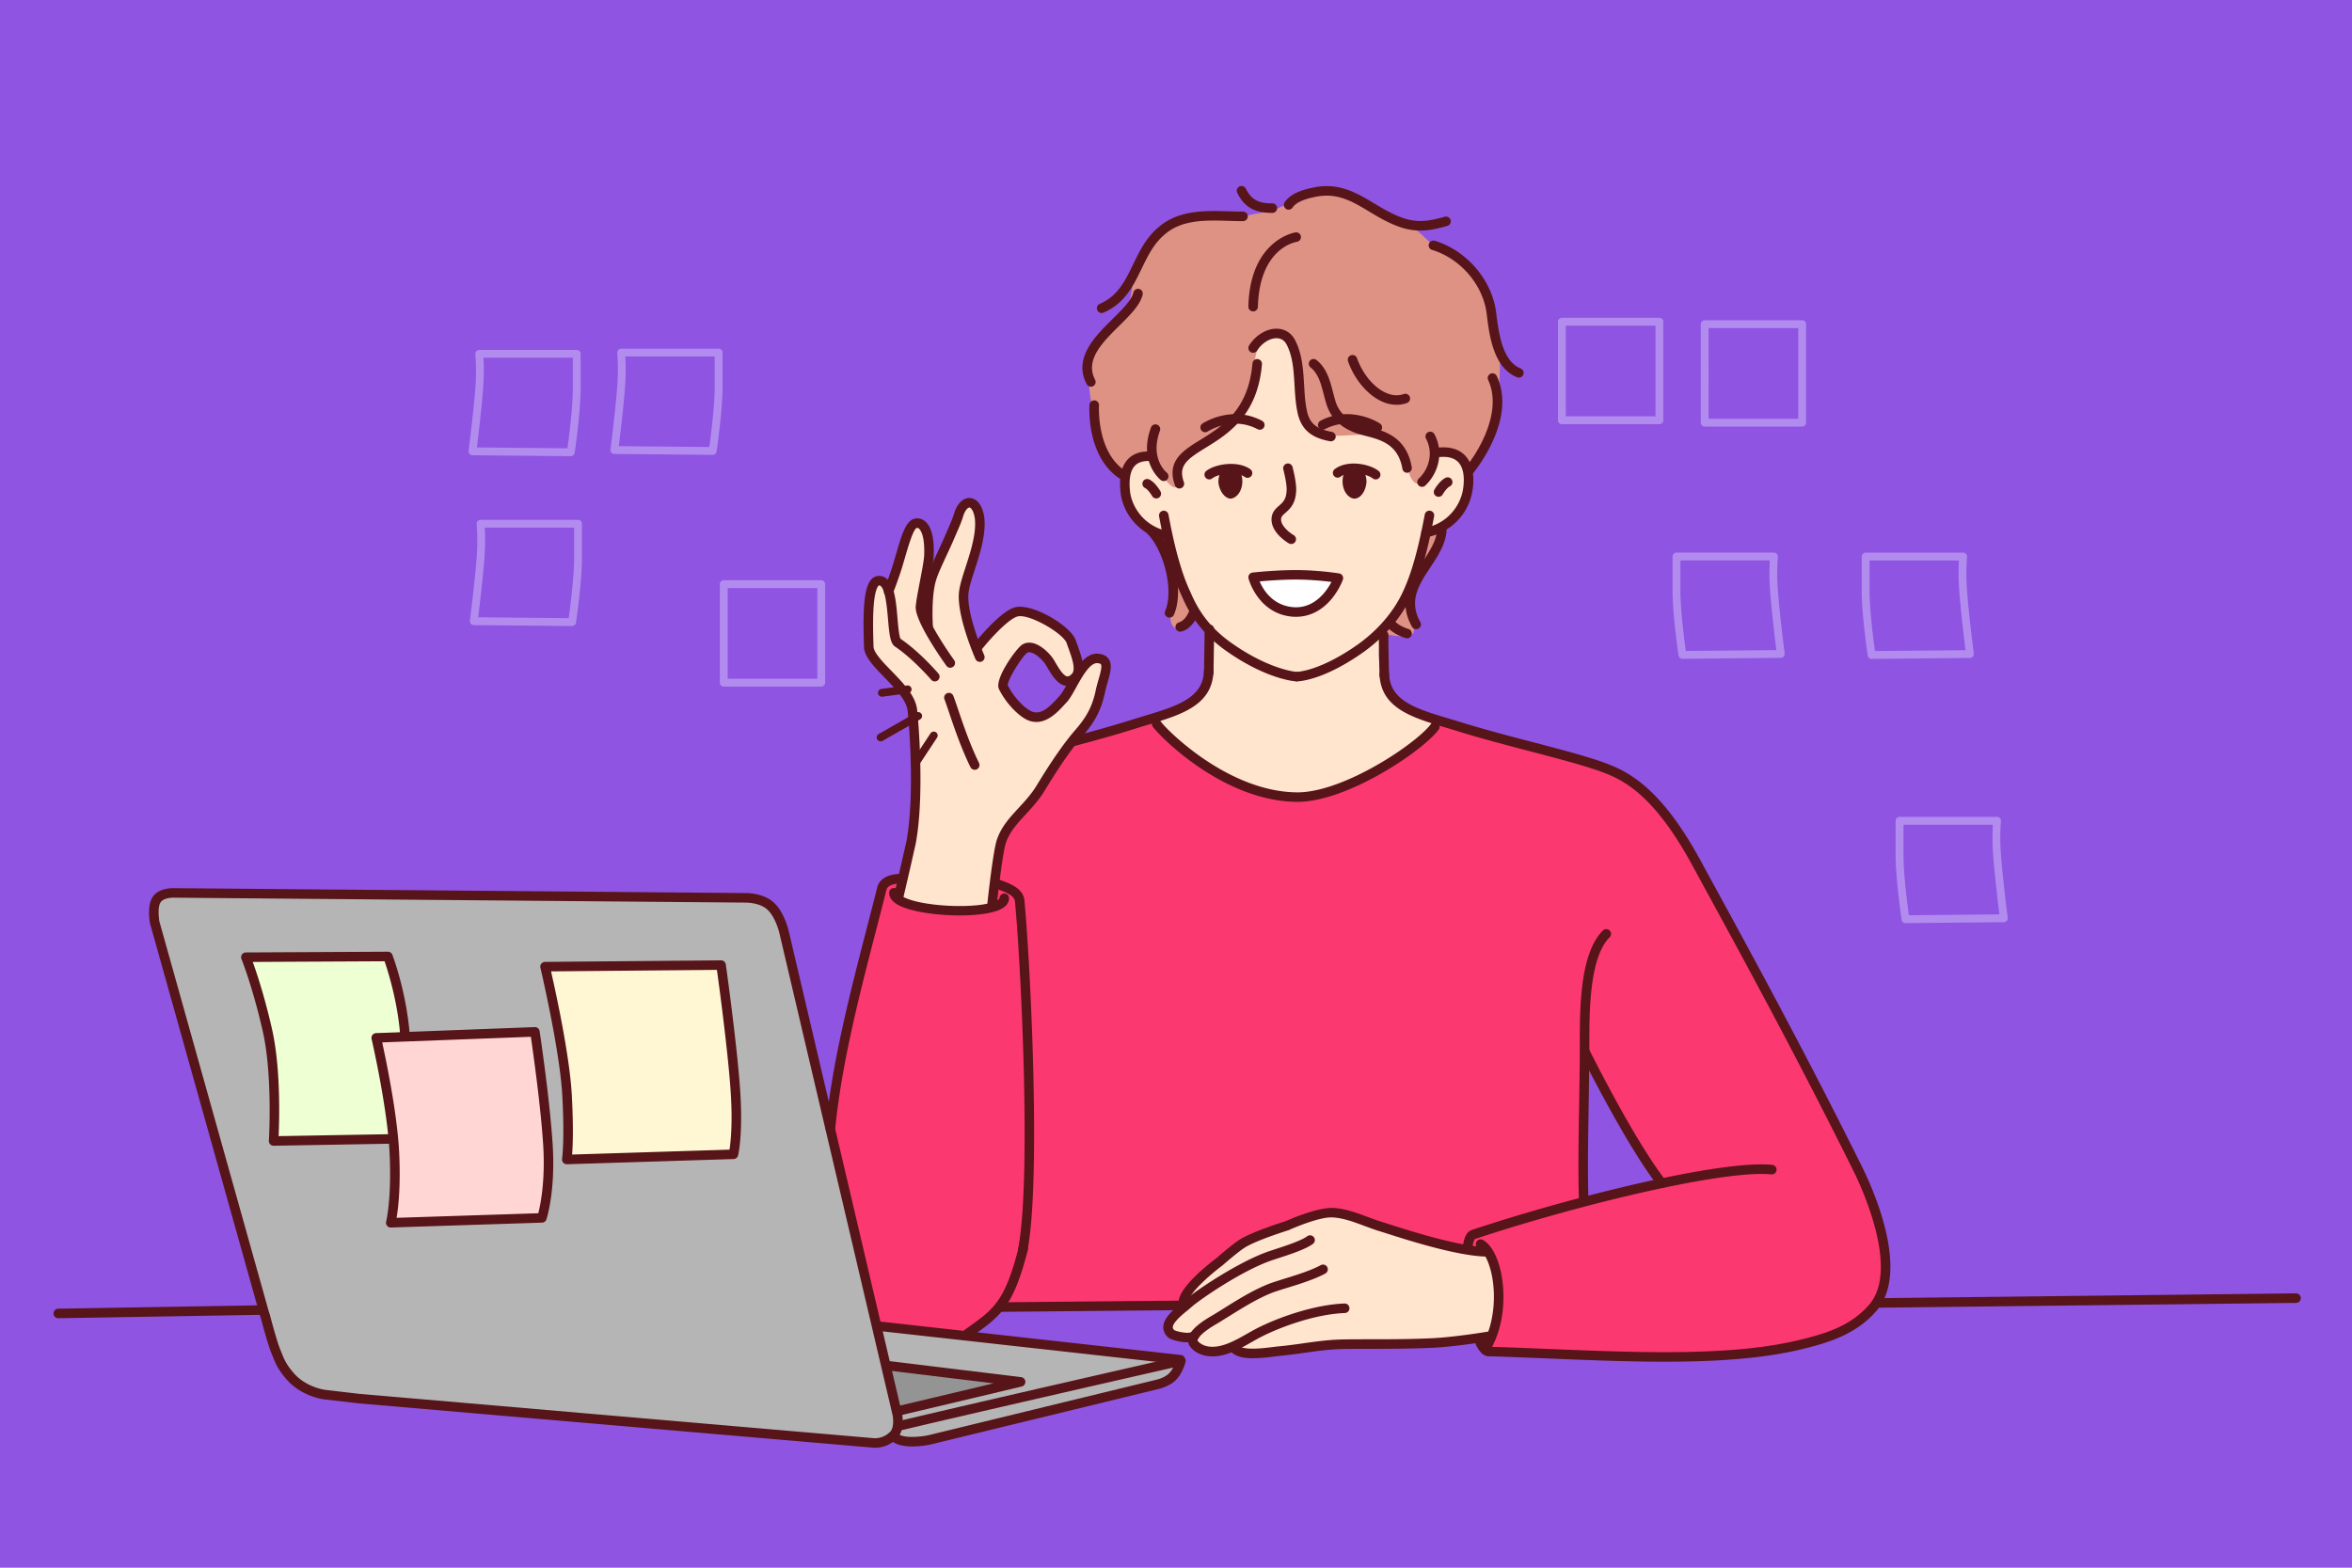 <svg viewBox="0 0 2742 1828" xmlns="http://www.w3.org/2000/svg"><path fill="#8f54e2" d="M0 1830h2745V0H0Z"/><path fill="#de9284" d="M1309.52 553.05c-13 0-20.45-25.83-23.88-35.13-10.06-27.29-24.24-80.3-11.24-108.17 3.37-7.21 10.43-11.86 15.46-17.8 8.89-10.51 17.32-23.88 24.35-35.59 5.85-9.76 4.71-21.72 7.49-32.31 5.36-20.36 27.26-49.12 45.89-59.47 10.63-5.91 19.56-9.74 31-11.07 11.92-1.37 26-.68 38.27-.17 11.06.46 22.27-3.66 33.52-5.16 29.11-3.88 48.43-26.44 82.62-24.81 6.21.3 13.11 4.1 19.19 5.62 25.45 6.36 56.94 26.14 75.62 37.15 11.23 6.62 17.41 17.22 29.1 23.8 15.63 8.79 22.23 5.21 33.9 20.06 31.54 40.14 40.8 87.77 37 137.21-1.16 15.17.63 31.54-3.27 46.36-6.25 23.73-21.5 39.56-30.45 60.41-5.09 11.89-5.16 23.95-11.7 35.59-5.71 10.16-11.61 21-17.8 30.91C1678.11 630.9 1669 638.3 1664 650c-7.86 18.33-19.4 39.77-21.07 59.94-.49 5.83 8.6 25.52 4.21 29-9.73 7.79-32-2-45.89.94-12.69 2.72-24.91 7.45-37.93 8.9-17.87 2-37.79-4.93-55.73-6.09-15.56-1-32.22-.33-47.3-5.15-15.72-5-28.41-15.4-44-20.6-13.62-4.54-38.4 20-46.82 15-12.93-7.75 1.4-54.82 0-70.24-1.53-16.81-14.74-24.68-23-37Z"/><path fill="#fc3871" d="M1055.87 1024.85c-7.6-3.8-25 9-25 9l-32.37 117.54s-30.91 126.18-27.6 179.09c2.69 43 22.92 91 32.42 132.79 4.66 20.49 19.06 81.3 19.06 81.3s96.83 20.41 108.12 8c24.42-26.86 73.35-30.9 73.35-30.9s22 1.38 30.66.8c33.63-2.24 66.42-.5 100.28-1.91 29.8-1.24 56.26 3.77 85.78.82 33.9-3.39 70.44-7.57 104.29-6.55 52.17 1.59 104.5-2.26 156.63 0 36.22 1.58 167.13-40.27 167.13-40.27l-1.9-188s10.71-48.85 11.73-61.17c2.26-27 1.56-32 8.33-58.21 12.51-48.49 20.75-98.65 28.66-148.05 4.27-26.7 24.47-76.29 8.53-101.79-14-22.45-85.27-29.3-109.07-42.91-12.96-7.43-116.9-32.61-116.9-32.61s-34.11 40.23-136.47 83.64c-19.6 8.31-56.12-1.1-56.12-1.1l-96.85-39.62-47.33-46.22s-69.57 18.1-92.64 27.33c-7.62 3-15.64 18.51-23.62 20.51-1.19.3-13.26 3.77-7.64.95Z"/><path fill="#fc3871" d="M1900.18 916c-10.19 0-6.33 19.49-7.64 29.6-4 30.61-7 61.89-9.55 92.65-5 61.48-29.6 83.22-32.29 145-.37 8.54-2.59 40.15.24 48.64 7.74 23.22 40.53 69 51.8 90.61a527.57 527.57 0 0 0 33.07 54.34l-81 21.19c-17.37 4.53-134.72 30.44-139.85 43.26-7.47 18.68-.71 57.28-6.31 76.86-3.73 13.06 20.55 57.32 20.55 57.32s97.4 7.39 133.7 6.32c86.89-2.55 148.42 9.52 232.5-14.5 27.84-8 63.89-11.11 83.66-36.26 38.77-49.34 15.68-93.17 4.59-127.12-14.09-43.15-34.86-79.3-56.71-121.11-23.66-45.33-48.67-95.8-70.19-128.07-15.9-23.84-35.43-70.29-49.73-95.07-25.37-44-49.45-82.74-78.3-126Z"/><path fill="#b5b5b5" d="m177.51 1066.07 11.07-24.76 682.21 4.74s14.88.94 25.68 9.22 17.52 23.9 17.52 23.9l107.12 465.63 294 33.6 60.2 8-8.42 21.91-86.37 24.13-212.64 49.56-27.16-8.21-14.79 10.42-656.07-58.65-19-11.3-24.43-23.44Z"/><path fill="#ffe4ce" d="M1047.81 1045.51c-1.23-6.09 2.89-12.56 4.16-18.42 4.32-20 6.94-39.71 12.06-59.58 7.32-28.44 3.47-57.94 3.09-86.72-.14-10.67 2.72-21.41 1.1-32.06-1.87-12.39-3.11-23.31-10.15-33.69-4.36-6.41-16.31-18.88-21.15-25.08-10-12.77-19.31-20.19-24-36-3.14-10.51-.95-22.94-1.09-33.44-.09-6.8 0-18.52 2-25.41 1.47-5.18-.47-13.06 10.21-18.68s9.8 12.32 12.82 11.95c4.2-.52 3.74-11 5.1-14.26 6-14.47 8.4-54.41 23.54-60.54 15.43-6.25 17.26 9.58 18.69 21.24 2.6 21-2.32 39.67-8.93 59.64-2.78 8.38-2.85 21.47-.21 30.12.15.51 4.08 5.24 4.08 5.24s3.72-35.73 6.79-51.35c3.65-18.61 22.08-45.79 29.53-63 2.64-6.1 3.31-36.68 18-28.3 16.42 9.34 9.1 44.28 4.78 57.34-5.67 17.13-12 27.24-13.93 45.6-1.77 16.75 4 39.17 10.64 55.1 1.84 4.39 4.16 10.49 4.16 10.49s8.89-11.24 10.64-13.68c9.54-13.31 15.67-18.63 30.6-27.21 17.48-10 51.12 10.34 62.82 25.31 3.72 4.77 11 19.42 12.17 25.37 1 4.82 1.94 5 1.36 9.84-4.48 36.42-13.71 19.81-30.28.56-2.51-2.92-8.92-12-12.43-13.95-6.78-3.73-8.15-6.36-15.47-4.06-4.32 1.35-18.25 20.46-21.57 23.34-20.81 18.1.26 32.71 16 46.86 5.2 4.69 5.12 5.79 12.46 7.95 9 2.65 17-4.52 23.24-10.52 7.12-6.85 12.49-8.95 15.87-18.69 3.46-10 2.85-15.32 11.63-23 9-7.92 22.72-27.49 33-11.84 4.34 6.63.06 16.79-1.93 25.66-4.07 18.18-13.06 36.49-20.5 46.65-12.62 17.24-24.51 35.68-38.13 52.12-10.7 12.92-20.87 31.57-31.76 44.55-8.92 10.63-18.94 15.31-25 28-10.06 21.12-6.86 45.32-12.94 67.79-1.54 5.69-1.71 19.82-1.71 19.82s-33.87 3.78-49 1.92c-4-.49-50.91-.48-52.55-5.07Zm685.13 415.02c-4.66-1.39-18.77-4.42-22.37-3.9-14.11 2-35.58-7.07-49.22-10.68-33.42-8.83-54.14-13.19-86-25.26-53.88-20.38-142.83 35.42-178.12 73.13-4.61 4.93-15.51 11.22-17.84 17.65-4.08 11.26 1.67 8.8-9.22 20.44-3.3 3.53-10.67 15.48-7.37 21 5.84 9.75 19.91 1.31 27.92 6.65 3.91 2.6 6.33 14.74 11.22 16.83 11.63 5 24.16-2.29 35.15-4.87 5.23-1.22 3.41 3.9 7.61 5.72 7.43 3.23 16.72 3.55 24.68 3.28 26.51-.87 52.42-10.1 78.8-11.48 32.2-1.67 63.54 3.46 95.5-1.79 26.86-4.41 96-10.23 96-10.23s8.59-32.27 6.69-49.56c-1-9.24-6.93-23.72-5.42-32.85Z"/><path fill="#fff" d="M1466.89 668.65c12.75-2.36 27.61-2.91 40.68-3.28 9.61-.28 19.22 1.13 28.79 1 2.43 0 28.34.23 28.78 1 2.15 3.9-15.62 24-18.8 26.57a60.89 60.89 0 0 1-19.6 11c-14.2 4.78-35.76 3.45-57.71-22.5Z"/><path fill="#eeffd3" d="m288 1116.11 164.14 1a570.31 570.31 0 0 1 20.8 99.5c5.91 53.26 2.84 113.56 2.84 113.56l-156.27 2S326 1281 318.14 1227 288 1116.11 288 1116.11Z"/><path fill="#ffd6d3" d="m437.86 1210.54 186.51-8s14.23 86.89 16 141.57-8.9 77.11-8.9 77.11L455.63 1427s9.09-34.23 4.65-88.35-22.42-128.11-22.42-128.11Z"/><path fill="#fff7d3" d="m635.56 1128.84 205.44-2.47 16.52 146.52-1.74 72.78-195.27 6.46s6.76-30.19.52-86-25.47-137.29-25.47-137.29Z"/><path fill="#fff7d3" fill-opacity="0" d="m384 333.73 137.68.72-.68 70.65-8.65 68.47-140.56-1 12.45-71.31Z"/><path fill="#ffd6d3" fill-opacity="0" d="m586.29 332.06 137.69.71-.69 70.66-8.65 68.46-140.56-1 12.44-71.31Z"/><path fill="#fff7d3" fill-opacity="0" d="m2485.68 621.63-137.68.72.68 70.65 8.65 68.47 140.56-1-12.44-71.31Z"/><path fill="#ffd6d3" fill-opacity="0" d="m2530.8 991.84-137.69.72.7 70.65 8.65 68.47 140.55-1-12.44-71.32Z"/><path fill="#eeffd3" fill-opacity="0" d="m2216.2 621.1-137.69.72.69 70.66 8.65 68.47 140.56-1-12.41-71.28ZM387.26 573.52l137.68.71-.69 70.66-8.65 68.46-140.6-.95 12.44-71.32Z"/><path fill="#fff7d3" fill-opacity="0" d="M2121.32 291.58h134.52v140h-134.52Z"/><path fill="#ffd6d3" fill-opacity="0" d="M1920.08 291.21H2055v135.63h-134.92Z"/><path fill="#fff7d3" fill-opacity="0" d="M731.58 662.74h136.14v136.5H731.58Z"/><path fill="#949494" d="m1033.69 1592.12 152 18.93-66.69 19.86-71 16.09Z"/><path fill="#ffe4ce" d="M1343.94 838s67.39-6.52 70.13-56.25c1.12-20.41.91-40.54-5-52.48-6.61-13.46-18.15-26.22-24.76-39.1-4.76-9.27-5.85-23.3-9-33.23-2.61-8.18-8.69-24.84-11.84-32.58-1.33-3.29-12-4.75-18.52-9.17-8.57-5.77-21.33-17-21.33-17s-17.56-40.79-10.11-56.35c4-8.41 23.36-22.68 30-7.51 9.81 22.38 26.51 40.76 28.78 31.72 6.65-26.58-4.84-10.63 9.93-33.73 6.9-10.77 54.32-37 63.84-45.46 16.35-14.49 12.65-75.63 23.48-86.41 11.44-11.4 12-18.54 29.2-9 17.47 9.64 12.62 49.7 15.36 80.39 1.51 16.87 12.86 25 18.36 32.52 6.07 8.3 57.54.46 67.75 2.71 3.44.76 17.6 3.39 20.18 6 3 3.08 15.3 16 16.55 20.48 5.37 19.25 4.52 14 4.52 14s5.82 26.09 18.55 12.42c6.43-6.91 11.72-22.28 15.24-31.27 2.71-6.9 18 .55 23.42 3.3 24.52 12.52 15 43.87 7.33 60.48-8.33 18-29 16.68-36.7 28.59-8 12.48-6.24 28.56-12.58 42.92-5.5 12.48-11.25 27.07-18.66 38.55-8.19 12.69-23.57 23.53-27.78 38.22-5.17 18-3.23 54.53 9.9 69.93 20.19 23.69 60.47 31.2 60.47 31.2L1591 909.5l-73.74 20.91-72.63-14.86s-83.4-51.12-84.19-60Z"/><path fill="#fff" d="M1463.19 673.82c9.48-4.74 26.08-1.34 36.34-1.34 15 0 30.08-1.65 45.09-2.36 2.45-.12 13.5-1.18 14.47 2.69 2.14 8.59-14.09 18.25-19.18 22.88-16.11 14.64-36.36 22.7-55.86 8.07-4.86-3.64-6.12-9.14-10.09-13.12Z"/><path fill="#571419" d="M2188.75 1524.85a5.56 5.56 0 0 1-.06-11.11l488.2-5.6h.07a5.56 5.56 0 0 1 .07 11.11l-488.21 5.6Zm-1021.35 4.8a5.56 5.56 0 0 1-.05-11.11l213-2a5.56 5.56 0 0 1 .06 11.11l-213 2ZM68 1537.14a5.56 5.56 0 0 1 0-11.14l237.74-4a5.56 5.56 0 1 1 .19 11.11l-237.74 4Zm1869.35-151.85a5.53 5.53 0 0 1-4.41-2.18c-29.31-38.19-65.13-104.79-90-153.93a5.55 5.55 0 1 1 9.9-5c24.68 48.72 60.14 114.67 88.92 152.19a5.55 5.55 0 0 1-4.4 8.94Z"/><path fill="#571419" d="M1711 1459.78a5 5 0 0 1-.67 0 5.54 5.54 0 0 1-4.85-6.18c.93-7.74 3-16.94 10.53-19.46 123.77-41.06 292.81-81.72 350.12-75.84a5.54 5.54 0 0 1 5 6.09 5.6 5.6 0 0 1-6.09 5c-54-5.58-222.3 34.47-345.48 75.34 0 0-1.91 1-3 10.24a5.56 5.56 0 0 1-5.56 4.81Z"/><path fill="#571419" d="M1846.28 1404.35a5.55 5.55 0 0 1-5.55-5.37c-1-31.62-.45-68.65.2-107.84.37-22.46.75-45.67.83-68.84v-6.29c.06-41.55.16-104.33 27.06-131.11a5.56 5.56 0 0 1 7.84 7.88c-23.63 23.52-23.73 86-23.79 123.25v6.3c-.08 23.25-.46 46.5-.83 69-.64 39.06-1.25 76-.21 107.3a5.55 5.55 0 0 1-5.36 5.73Zm-654.01 58.97a6 6 0 0 1-1.1-.11 5.56 5.56 0 0 1-4.35-6.54c15.29-76 4.44-318.68-3.55-405.5-.62-6.76-9.74-10.54-22.55-15.15a5.55 5.55 0 0 1 3.76-10.45c13.38 4.81 28.53 10.26 29.85 24.59 8 87.3 18.89 331.65 3.38 408.7a5.56 5.56 0 0 1-5.44 4.46Z"/><path fill="#571419" d="M1128.1 1560.49a5.56 5.56 0 0 1-3.2-10.1l.44-.31c33.44-23.48 46-32.26 62.06-94.88a5.56 5.56 0 1 1 10.76 2.77c-17.13 66.58-31.56 76.72-66.43 101.2l-.44.31a5.48 5.48 0 0 1-3.19 1.01Zm-159.95-238.82h-.54a5.55 5.55 0 0 1-5-6.06c7.34-76.61 29.24-161.21 48.56-235.85 4.05-15.67 8-30.73 11.5-44.93 3.07-12.26 16.92-16.24 28.84-15.76a5.56 5.56 0 0 1 5.36 5.75 5.45 5.45 0 0 1-5.75 5.35c-5.42-.18-16.11 1.1-17.67 7.35-3.56 14.23-7.46 29.32-11.53 45-19.22 74.24-41 158.38-48.25 234.12a5.56 5.56 0 0 1-5.52 5.03Z"/><path fill="#571419" d="M1118.8 1067.44c-29.08 0-61.27-5-74.3-13.78-7.12-4.82-8.18-10.11-7.8-13.71a5.55 5.55 0 0 1 11 1.15c-.08.76 1.08 2.08 3 3.35 19 12.84 90.83 16.48 111.41 5.64 2.58-1.36 3.17-2.41 3.17-2.67a5.55 5.55 0 0 1 5.55-5.52 5.56 5.56 0 0 1 5.52 5.59c0 3.5-1.62 8.5-9.1 12.43-9.7 5.14-28.33 7.52-48.45 7.52ZM1512.58 935h-.85c-87.5-.89-162.17-79-167.88-87.81a5.55 5.55 0 1 1 9.33-6c5.14 8 77.24 81.9 158.66 82.73h.77c54.11 0 139-57.09 155.62-79.74a5.55 5.55 0 0 1 9 6.57c-18.11 24.59-106.29 84.25-164.65 84.25Zm218.72 644.31a5.56 5.56 0 0 1-4.73-8.47c16.77-27.28 17.82-64.42 11.42-89.13-3.4-13.16-8.85-22.93-14.57-26.15a5.55 5.55 0 1 1 5.45-9.68c8.55 4.81 15.61 16.54 19.88 33 6.48 25 7 65.62-12.72 97.74a5.53 5.53 0 0 1-4.73 2.69Z"/><path fill="#571519" d="M1156.48 1060.86h-.6a5.55 5.55 0 0 1-4.93-6.11c.26-2.43 6.4-59.58 10.9-74.53 4.84-15.5 15-26.54 25.78-38.22 7.23-7.84 14.71-16 20.7-25.73 17.56-29 32.37-50.3 45.28-65.09 11.85-13.86 19.14-25.16 23.56-45 .9-4.63 2.22-9.25 3.5-13.73 2-6.89 4.42-15.48 2.71-17.9-.48-.68-2-1.15-4.12-1.28-8.68-.56-18 16.28-24.8 28.56-4.18 7.49-7.79 14-11.5 17.69l-2 2.13c-8.48 9.3-24.26 26.61-43.54 17.77-9.67-4.59-23.94-18.24-32.63-35.49-6.27-11.39 19.06-46.28 25.89-51.49 10.64-8.12 25.59 1 35.67 13.67a68.45 68.45 0 0 1 4.33 6.83c3.33 5.67 8.89 15.14 13.53 15.77 1.39.2 3-.64 4.92-2.46 5.72-4.93.73-18.74-4.1-32.08l-1.56-4.34c-3.82-11.16-43.7-34.54-57.14-31-10.48 2.73-31.54 25.47-42.36 39.17a5.56 5.56 0 1 1-8.72-6.89c3.1-3.92 30.8-38.47 48.27-43 19.62-5.14 64.79 21.6 70.44 38.12l1.52 4.22c2.55 7 5 13.95 6.4 20.31 5.25-5.42 11.17-9 18-8.52 5.75.36 10 2.37 12.5 6 4.78 6.77 2 16.31-1.11 27.36-1.21 4.25-2.46 8.64-3.3 12.95-4.94 22.14-13.28 35.08-26 50-12.51 14.34-27 35.13-44.19 63.6-6.58 10.73-14.43 19.24-22 27.48-9.9 10.74-19.25 20.88-23.33 33.94-4.18 13.92-10.41 71.87-10.48 72.45a5.54 5.54 0 0 1-5.49 4.84Zm18.4-261.72c7.59 14.84 19.66 26.56 27.29 30.18 10.92 5 20.72-4.33 30.63-15.19l2.16-2.35c2.28-2.29 5-6.88 7.94-12.07h-.14c-10-1.36-16.71-12.8-21.61-21.15-1.33-2.28-2.6-4.43-3.51-5.63-7.11-8.92-16.57-14.42-20.18-11.66-6.52 4.95-22.99 31.53-22.58 37.87Zm-.21-.42.09.17Z"/><path fill="#571519" d="M1142.3 771.79a5.56 5.56 0 0 1-5.09-3.32c-.93-2.14-22.91-52.61-19-79.59 1-7.53 4-16.81 7.47-27.56 6-18.53 12.75-39.54 10.81-56.7-1.31-9-4.53-12.66-6.25-12.83-1.44-.13-4.51 2.18-7 9-1.83 6.71-6.17 16.59-9.68 24.53l-.78 1.79c-2.5 6-5.81 13.1-9 20-4.71 10.12-9.58 20.59-11.81 27.34-6.83 19.43-4.43 55.08-4.4 55.44a5.56 5.56 0 0 1-11.09.77c-.11-1.55-2.57-38.32 5-59.8 2.4-7.26 7.4-18 12.24-28.43 3.17-6.8 6.44-13.84 8.88-19.69l.84-1.9c3.2-7.28 7.6-17.25 9.16-23.13 0-.15.08-.29.13-.43 3.93-11.1 10.89-17.3 18.59-16.52 8.2.81 14.25 9.21 16.18 22.47 2.23 19.71-4.94 41.93-11.26 61.53-3.16 9.81-6.15 19.08-7 25.68-3.46 23.9 18 73.1 18.19 73.59a5.56 5.56 0 0 1-2.86 7.32 5.48 5.48 0 0 1-2.27.44Z"/><path fill="#571519" d="M1107.87 778.67a5.55 5.55 0 0 1-4.52-2.32c-6.27-8.75-37.43-53.21-35.78-69.61.72-7.2 2.87-18.37 4.94-29.17 2.36-12.28 4.8-25 4.92-30.58.8-22.6-4.35-29-5.94-30.44a3.07 3.07 0 0 0-2.42-1c-4.12.6-10 20.86-13.93 34.27l-1.4 4.79c-4.91 17.53-12.29 36-12.6 36.82a5.56 5.56 0 1 1-10.32-4.12c.08-.19 7.47-18.76 12.24-35.76l1.41-4.84c7.11-24.4 11.81-40.52 23-42.15a14 14 0 0 1 11.44 3.69c7.08 6.35 10.33 19.48 9.63 39-.13 6.46-2.54 19.05-5.1 32.37-2 10.56-4.13 21.48-4.8 28.18-.91 9 19.19 41.69 33.75 62a5.56 5.56 0 0 1-4.51 8.79Z"/><path fill="#571519" d="M1047.18 1052.8a5.78 5.78 0 0 1-1.3-.16 5.56 5.56 0 0 1-4.11-6.7c3.28-13.61 7.27-31.12 10.79-46.57 1.45-6.4 2.82-12.38 4-17.5 10.56-55.67 2.68-145.5 1.45-153.93-1.76-12.12-15-25.78-26.72-37.83-12.59-13-23.47-24.18-24-35.52-1.78-52.06.23-80.66 15.89-82.93a13.89 13.89 0 0 1 10.62 3.12c9.2 7.62 10.9 27.35 12.55 46.43.77 8.91 1.81 21 3.62 23.75 22 14.85 43 39.22 43.92 40.25a5.56 5.56 0 1 1-8.43 7.24c-.21-.25-21.13-24.48-41.93-38.44-5.57-3.66-6.66-13.44-8.25-31.84-1.17-13.61-3-34.18-8.57-38.84a2.62 2.62 0 0 0-2.17-.65c.13 0-4 1.63-5.82 21.72-1.29 14.46-.89 33.25-.33 49.73.35 7.06 10.8 17.83 20.91 28.24 13.5 13.91 27.46 28.29 29.74 44 1.25 8.62 9.3 100.5-1.57 157.81-1.22 5.32-2.59 11.3-4 17.69-3.53 15.48-7.53 33-10.81 46.7a5.58 5.58 0 0 1-5.48 4.23Zm2.82-307.71Zm-.39-.33Zm86.77 152.87a5.54 5.54 0 0 1-5-3.1c-10.71-21.75-18.72-45.38-24.56-62.63-2.21-6.54-4.12-12.18-5.75-16.47a5.55 5.55 0 1 1 10.38-3.95c1.71 4.48 3.65 10.22 5.89 16.85 5.75 17 13.62 40.19 24 61.29a5.55 5.55 0 0 1-5 8Z"/><path fill="#571419" d="M1381 1528.65a5.58 5.58 0 0 1-4.4-2.16 13 13 0 0 1-2.43-9.92c2.41-17.61 36.68-44.06 44-49.55 2-1.72 18.4-16.06 26.94-21.5 14.42-9.17 49.27-20.18 53.31-21.45 3.87-1.73 36.79-16.12 55.18-15.56 14.17.54 27.92 5.68 41.22 10.64 5.89 2.2 11.45 4.28 16.95 5.93 2 .6 5 1.55 8.73 2.75 23.82 7.6 79.6 25.41 111.61 26.25a5.56 5.56 0 0 1 5.41 5.7 5.43 5.43 0 0 1-5.7 5.41c-33.59-.89-90.43-19-114.7-26.78-3.69-1.18-6.61-2.11-8.54-2.69-5.85-1.75-11.85-4-17.65-6.16-12.48-4.66-25.37-9.48-37.76-10-13.67-.66-41.07 10.45-50.47 14.72a5.26 5.26 0 0 1-.66.25c-.37.12-37.22 11.57-51 20.31-8.18 5.21-25.57 20.47-25.75 20.62l-.35.29c-14.66 10.92-38.45 32.07-39.84 42.27-.16 1.14.11 1.49.21 1.62a5.56 5.56 0 0 1-4.39 9Z"/><path fill="#571419" d="M1383.89 1565.14c-9.38 0-19.63-3.54-21.87-5.49-4.9-4.28-5.88-9-5.83-12.11.15-10.79 11.76-20.37 21.1-28.07 1.8-1.49 3.47-2.87 4.84-4.09 10.76-9.61 62.93-45.08 98.79-56.86l4.31-1.41c13.42-4.38 31.79-10.37 38.74-15.57a5.55 5.55 0 1 1 6.66 8.89c-8.41 6.31-27 12.37-42 17.24l-4.29 1.4c-36.21 11.9-86.64 47.26-94.85 54.59-1.47 1.31-3.25 2.78-5.18 4.38-6.35 5.24-17 14-17.06 19.65 0 .79.18 1.88 1.74 3.34 3.37 1.69 16.4 4.64 20.33 2a5.55 5.55 0 1 1 6.13 9.26c-3.04 2.09-7.2 2.85-11.56 2.85Zm-14.56-13.86Z"/><path fill="#571419" d="M1413.64 1581.59a44.38 44.38 0 0 1-6-.4c-9-1.21-17.35-6.08-20.87-12.12a12 12 0 0 1-1-10.63c4.41-11 19.74-20 28-24.84 1-.57 1.82-1.07 2.49-1.48q5.1-3.13 10.31-6.4c16.65-10.41 33.88-21.17 52-28.42 4.31-1.72 10.66-3.68 18-6 14.08-4.33 31.59-9.73 43.06-16a5.56 5.56 0 1 1 5.34 9.75c-12.46 6.81-30.58 12.39-45.13 16.87-7.12 2.2-13.28 4.1-17.17 5.65-17.24 6.88-34 17.38-50.28 27.52-3.49 2.19-7 4.35-10.38 6.45-.72.44-1.63 1-2.67 1.59-6.07 3.57-20.29 11.92-23.28 19.4-.17 1.44 4.89 6.49 13.09 7.6 14.91 2 30.62-6.92 44.5-14.8 3.77-2.14 7.33-4.16 10.87-6 26.69-13.75 68.87-28.17 102.93-29.37a5.49 5.49 0 0 1 5.75 5.36 5.55 5.55 0 0 1-5.36 5.74c-32.34 1.14-72.64 15-98.23 28.14-3.38 1.74-6.88 3.73-10.47 5.78-13.73 7.87-29.14 16.6-45.5 16.61Z"/><path fill="#571419" d="M1460.75 1583.8c-10.56 0-20.37-1.78-25.89-8a5.56 5.56 0 1 1 8.29-7.4c5.93 6.64 28.49 3.83 40.6 2.32 2.94-.36 5.56-.69 7.71-.88 9.26-.84 18.7-2.17 27.84-3.46 13.56-1.91 27.58-3.89 41.7-4.39 9-.31 21.14-.32 35.14-.34 20.75 0 46.57 0 71.82-1.14 27.7-1.21 65.44-7.54 69.66-8.26a5.55 5.55 0 0 1 1.86 11c-4.28.73-42.66 7.17-71 8.41-25.48 1.11-51.43 1.13-72.29 1.15-13.9 0-25.9 0-34.76.34-13.53.47-27.26 2.41-40.54 4.28-9.27 1.31-18.85 2.66-28.39 3.53-2 .18-4.54.49-7.33.84a201.9 201.9 0 0 1-24.42 2Zm-208.5-714a5.56 5.56 0 0 1-1.42-10.93c21.25-5.63 44.48-12 70.27-20.11 4.72-1.49 9.43-2.91 14.1-4.32 36-10.85 67.14-20.22 68.36-51.65a5.56 5.56 0 0 1 11.11.43c-1.53 39.35-37.83 50.29-76.27 61.86-4.62 1.39-9.29 2.8-14 4.27-26 8.21-49.39 14.59-70.77 20.26a5.92 5.92 0 0 1-1.38.19Z"/><path fill="#571519" d="m1414.69 786.79-11.11-.17.82-52.87a5.56 5.56 0 0 1 5.56-5.46h.08a5.55 5.55 0 0 1 5.47 5.64Z"/><path fill="#571419" d="M1940.58 1587.81c-43.42 0-88.56-1.84-133.06-3.66-23.94-1-48.7-2-72.75-2.7-6.23-.18-12.7-8.53-15.11-16.17a5.55 5.55 0 1 1 10.59-3.35 18.19 18.19 0 0 0 5.51 8.44c23.91.71 48.46 1.71 72.21 2.68 103.81 4.24 211.15 8.63 290.39-10.72 30.11-7.34 58.92-16 80.59-40.81 36-41.25-8.95-137.63-18.33-156.53-65.49-131.89-126.76-244.23-171.5-326.26q-8.62-15.81-16.23-29.78c-40.29-74.08-73-95.31-97.08-105.54-20.13-8.56-55.12-17.71-92.16-27.4-28.22-7.39-57.41-15-84.15-23.37-4.71-1.48-9.43-2.88-14.1-4.27-38.84-11.58-75.54-22.5-77.08-61.87a5.55 5.55 0 0 1 5.33-5.77 5.63 5.63 0 0 1 5.77 5.33c1.24 31.43 32.71 40.8 69.15 51.66 4.72 1.4 9.48 2.82 14.25 4.31 26.48 8.27 55.54 15.87 83.65 23.23 37.44 9.8 72.81 19 93.69 27.93 25.69 10.93 60.56 33.36 102.49 110.45q7.59 14 16.23 29.77c44.78 82.11 106.11 194.55 171.69 326.64 13.95 28.11 56.4 123.38 16.75 168.78-23.79 27.24-55.69 36.82-86.33 44.3-46.39 11.32-101.82 14.68-160.41 14.68Z"/><path fill="#571519" d="M1613.85 793.4a5.54 5.54 0 0 1-5.55-5.39c0-1.4-1-34.41-.75-47.75a5.56 5.56 0 0 1 11.11.19c-.22 13.09.74 46.9.74 47.24a5.54 5.54 0 0 1-5.39 5.71Z"/><path fill="#571419" d="M319 1336a5.56 5.56 0 0 1-5.54-5.9c.05-.76 4.59-76.44-7.23-128.08-11.9-52-24.61-83.47-24.73-83.78a5.54 5.54 0 0 1 5.11-7.65l165.63-.84a5.56 5.56 0 0 1 5.19 3.57c.66 1.74 16.23 43.09 20.2 92.53a5.55 5.55 0 0 1-11.07.89c-3.19-39.71-14.41-74.81-18.23-85.86l-153.68.78c4.51 12.4 13.59 39.44 22.38 77.88 10.34 45.2 8.66 106 7.8 125.24l132.84-2.33a5.65 5.65 0 0 1 5.65 5.46 5.54 5.54 0 0 1-5.45 5.65l-138.8 2.44Zm341.78 21.57a5.54 5.54 0 0 1-5.48-6.43c0-.19 3.11-20.87.22-73.75-2.93-53.31-25.27-148-25.5-148.93a5.57 5.57 0 0 1 5.36-6.84l205.23-1.81a5.5 5.5 0 0 1 5.55 4.78c.13.87 12.37 88.08 16.41 142.16 4.09 54.77-1.84 79.5-2.09 80.53a5.56 5.56 0 0 1-5.22 4.21L661 1357.57Zm-18.38-224.9c5.24 22.91 21.66 97.6 24.21 144.11 2.08 38 1.16 59.59.36 69.48l183.48-5.73c1.42-8.89 4.07-32.5 1-73-3.47-46.42-13-117.56-15.67-136.61Z"/><path fill="#571419" d="M455.57 1431.37a5.55 5.55 0 0 1-5.38-6.9c.06-.27 6.6-27.26 4-80-2.6-53.29-20.78-132.24-21-133a5.56 5.56 0 0 1 5.2-6.81l185-7a5.53 5.53 0 0 1 5.7 4.71c.11.77 11.54 76.69 15.13 130.82 3.65 55-6.72 87.28-7.16 88.63a5.57 5.57 0 0 1-5.1 3.82l-176.26 5.7Zm-10-215.88c4.44 20.27 17.58 83.24 19.78 128.45 1.91 39.36-1.05 64.63-3 76.1l165.22-5.34c2.48-9.77 8.41-38.43 5.61-80.75-3-45.74-11.74-107.32-14.31-125Z"/><path fill="#571419" d="M1019.91 1688.13a25.27 25.27 0 0 1-3.55-.21l-599-51.61-39.72-4.64c-1.09-.13-26.37-3.43-43.46-23.14-10.4-12-13.22-19.19-16.79-28.28-.49-1.23-1-2.5-1.52-3.83-3.75-9.27-10.16-33.36-11.91-40a6.14 6.14 0 0 1-.57-1.34l-128.34-457.76c0-.14-.07-.29-.1-.44-.4-2.07-3.7-20.45 2.86-30.68 7.08-11 23.23-10.65 25.07-10.56l666 5.73c.57 0 19.94-.6 32.75 10.63 12.49 11 17.58 32.38 17.79 33.29l132 562.25c.44 2 3.91 19.37-5.31 29.34a35.5 35.5 0 0 1-26.2 11.25Zm-706.25-157.72a5.43 5.43 0 0 1 .66 1.54c.08.31 7.89 30.4 11.89 40.31.55 1.37 1.06 2.67 1.56 3.93 3.3 8.42 5.69 14.51 14.84 25.07 14.32 16.51 36.17 19.35 36.39 19.37l39.53 4.63 599.12 51.64a24.58 24.58 0 0 0 20.29-7.57c4.53-4.89 3.38-15.87 2.63-19.33l-132-562.18c0-.2-4.51-18.88-14.3-27.46-9.37-8.23-25.12-7.89-25.27-7.89l-666.4-5.73c-3.35-.09-12.31.61-15.42 5.45-3.49 5.45-2.14 18-1.34 22.37Z"/><path fill="#571419" d="M1063.67 1686.64c-9.27 0-19.29-1.59-25.1-7.33a5.56 5.56 0 1 1 7.81-7.91c6.23 6.17 27 4.08 36.11 2.1l265.51-64.65c.28-.06 9.5-2 15-7.56a27.74 27.74 0 0 0 4.69-6.66c-47.58 10.85-248 56.6-319.87 73.85a5.56 5.56 0 0 1-2.59-10.81c81.42-19.54 327.72-75.64 330.2-76.2a5.56 5.56 0 0 1 6.62 6.77c-.13.53-3.36 13.07-11.19 20.91s-20 10.44-20.47 10.54L1085 1684.32a108 108 0 0 1-21.33 2.32Z"/><path fill="#571419" d="M1376.05 1591h-.62l-350.65-39a5.56 5.56 0 1 1 1.23-11l350.65 39a5.55 5.55 0 0 1-.61 11.07Zm-330.26 60.12a5.56 5.56 0 0 1-1.28-11l113.89-27.08-123.68-15.04a5.56 5.56 0 0 1 1.35-11l154.44 18.83a5.55 5.55 0 0 1 .61 10.91l-144 34.25a5.24 5.24 0 0 1-1.33.13Z"/><path fill="#571519" d="M1308.43 559a5.51 5.51 0 0 1-3-.91c-38.93-25.61-35.47-83.62-35.3-86.08a5.55 5.55 0 0 1 11.08.74c0 .54-3.15 54 30.33 76.06a5.55 5.55 0 0 1-3.06 10.19Zm202.67 235.5h-.32c-1.41-.09-35-2.42-83-36.74-33.19-24.14-44.39-49.73-51.08-65-12.69-27.5-20.61-65.09-25.46-91a5.56 5.56 0 0 1 10.92-2c4.74 25.29 12.45 62 24.68 88.45 6.68 15.29 16.71 38.23 47.44 60.57 45.12 32.23 76.86 34.64 77.17 34.66a5.56 5.56 0 0 1-.34 11.1Zm-5.79-160.21a5.57 5.57 0 0 1-2.78-.74c-2.19-1.27-21.31-12.84-20.13-29.34.61-7.37 4.92-11.17 8.73-14.53 4.18-3.69 7.79-6.87 8.66-15.54.75-5.29-.48-14.06-3.73-27a5.56 5.56 0 0 1 10.78-2.7c3.7 14.81 4.93 24.4 4 31.08-1.27 12.78-7.66 18.42-12.33 22.54-3.3 2.92-4.78 4.32-5 7.06-.59 8.12 10.36 16.37 14.63 18.86a5.56 5.56 0 0 1-2.8 10.36Z"/><path fill="#571519" fill-rule="evenodd" d="M1420.38 562.15c0-10.62 5.79-19.31 13.52-20.27 7.72 0 14.47 7.72 14.47 19.3 0 10.62-5.79 19.3-13.51 20.27-6.76 0-13.51-8.69-14.48-19.3Z"/><path fill="#571519" d="M1360.55 630.43a5.5 5.5 0 0 1-1.13-.12c-27.14-5.61-47.79-26.29-52.59-52.69-2.78-19.45 0-33.58 8.19-42.22 6.56-6.91 16.2-9.85 28.66-8.71a5.56 5.56 0 0 1-1 11.07c-8.91-.81-15.49 1-19.6 5.29-7.15 7.54-6.82 22-5.28 32.79 3 16.43 16.32 37.89 43.88 43.6a5.55 5.55 0 0 1-1.12 11ZM1405 504a5.55 5.55 0 0 1-3.06-10.19c1.38-.91 34-21.86 69.35-3.16a5.55 5.55 0 1 1-5.2 9.81c-29.41-15.56-56.91 1.89-58.06 2.64a5.54 5.54 0 0 1-3.03.9Zm257.61 122.57a5.55 5.55 0 0 1-1.12-11c27.57-5.71 40.9-27.17 43.92-43.81 1.23-6.77 3.19-23.49-5.14-32.62-4.55-5-11.84-7.09-21.72-6.21a5.56 5.56 0 0 1-1-11.07c13.49-1.19 23.89 2.1 30.91 9.79 11.25 12.34 9.76 31.67 7.86 42.09-4.8 26.4-25.44 47.09-52.6 52.71a5.41 5.41 0 0 1-1.11.12Z"/><path fill="#571519" d="M1348 581.21a5.56 5.56 0 0 1-4.87-2.86c-1.55-2.78-5.17-7.77-8.24-9.31a5.55 5.55 0 0 1 5-9.93c7.12 3.56 12.41 12.81 13 13.85a5.55 5.55 0 0 1-2.16 7.55 5.49 5.49 0 0 1-2.73.7Zm329.09-1.93a5.46 5.46 0 0 1-2.69-.7 5.55 5.55 0 0 1-2.16-7.55c.58-1 5.87-10.29 13-13.85a5.56 5.56 0 0 1 5 9.94c-3.22 1.6-6.94 7-8.25 9.3a5.54 5.54 0 0 1-4.9 2.86ZM1409.77 559a5.55 5.55 0 0 1-3.41-9.94c10.24-8 36.16-12.37 51-2.12a5.56 5.56 0 1 1-6.32 9.14c-10-6.94-30.66-3.82-37.82 1.75a5.61 5.61 0 0 1-3.45 1.17Zm100.73 160.24h-1.47c-42.36-2.12-53.4-44.32-53.5-44.74a5.56 5.56 0 0 1 4.75-6.87 502.05 502.05 0 0 1 50.82-2.93 356.89 356.89 0 0 1 50.1 3.93 5.55 5.55 0 0 1 4.35 7.35c-.64 1.77-15.91 43.26-55.05 43.26Zm-42-41.29c4.28 10 15.64 28.9 41 30.17 23.7.68 37.25-19.07 42.73-29.54a343 343 0 0 0-41.08-2.79c-16.71 0-33.54 1.31-42.66 2.21Zm43.57 116.55a5.56 5.56 0 0 1 0-11.11c.47 0 27.38-.82 72.07-32.75 31.78-23.11 46.34-49 52.19-62.37 12.27-26.58 20-63.26 24.72-88.55a5.56 5.56 0 0 1 10.92 2c-4.85 25.87-12.77 63.45-25.5 91.06-6.26 14.3-21.9 42.15-55.83 66.83-48.25 34.49-77.36 34.89-78.57 34.89Z"/><path fill="#571519" fill-rule="evenodd" d="M1593.13 562.15c0-10.62-5.79-19.31-13.51-20.27-7.72 0-14.48 7.72-14.48 19.3 0 10.62 5.8 19.3 13.52 20.27 7.72 0 13.51-8.69 14.47-19.3Z"/><path fill="#571519" d="M1605.68 504a5.51 5.51 0 0 1-3-.91c-1.14-.74-28.65-18.19-58.05-2.63a5.55 5.55 0 0 1-5.2-9.81c35.32-18.7 68 2.25 69.35 3.16a5.55 5.55 0 0 1-3 10.19Zm-1.93 55a5.57 5.57 0 0 1-3.41-1.17c-6.83-5.32-27.39-9.77-37.59-1.92a5.56 5.56 0 0 1-6.78-8.81c14.72-11.31 40.56-6.32 51.19 2a5.55 5.55 0 0 1-3.41 9.94Z"/><path fill="#571519" d="M1640.41 551.29a5.55 5.55 0 0 1-5.46-4.62c-4.89-28.6-25.2-33.85-43.12-38.48-4.37-1.13-8.5-2.2-12.2-3.57-17.61-6.84-28.47-17.79-33.3-33.49-1.1-3.5-2.06-7.24-3-10.85-3.11-12.12-6.34-24.65-15.4-31.78a5.55 5.55 0 1 1 6.86-8.73c12 9.45 15.89 24.48 19.3 37.74.94 3.64 1.82 7.08 2.84 10.33 3.82 12.44 12.28 20.82 26.63 26.4 3.08 1.13 7 2.13 11 3.19 19.07 4.93 45.18 11.69 51.28 47.37a5.56 5.56 0 0 1-4.54 6.41 5.15 5.15 0 0 1-.89.08Zm17.39 16.41a5.56 5.56 0 0 1-3.77-9.64c10.65-9.83 17.85-28.55 8.49-46.42a5.56 5.56 0 1 1 9.85-5.15c12.07 23 2.86 47.12-10.81 59.74a5.56 5.56 0 0 1-3.76 1.47Zm-106.16-53.08a5.72 5.72 0 0 1-1-.09c-21.14-3.84-32.25-12.81-37.16-30-2.92-11.66-3.62-23.72-4.3-35.39-1-16.85-1.9-32.77-8.84-46.65-2.41-5.1-6.19-7.78-11.26-8.09-8.18-.51-17.81 5.41-23.47 14.37a5.55 5.55 0 0 1-9.39-5.93c7.84-12.42 21.24-20.27 33.52-19.53 9.16.55 16.48 5.64 20.59 14.32 7.91 15.82 8.94 33.64 10 50.86.67 11.68 1.31 22.7 3.93 33.17 3.1 10.85 9 18.4 28.42 21.94a5.55 5.55 0 0 1-1 11Zm76.57-42.62a42.19 42.19 0 0 1-18.08-4.29c-16.4-7.77-31.21-25.6-38.64-46.55a5.56 5.56 0 0 1 10.47-3.72c6.48 18.27 19.1 33.68 32.93 40.23 7.63 3.61 14.94 4.21 21.72 1.76a5.56 5.56 0 0 1 3.76 10.46 35.77 35.77 0 0 1-12.16 2.11Z"/><path fill="#571519" d="M1375 569.63a5.55 5.55 0 0 1-5.23-3.69c-10.19-28.53 9.36-40.56 30-53.31 24.87-15.31 55.82-34.37 60.36-88.95a5.56 5.56 0 0 1 11.08.92c-5 60.17-40 81.74-65.62 97.5-22 13.54-32.26 20.9-25.4 40.11a5.55 5.55 0 0 1-5.24 7.42Zm-18.33-8.69a5.54 5.54 0 0 1-3.43-1.19c-1.07-.86-26.15-21.3-11.41-61.29a5.55 5.55 0 1 1 10.42 3.84c-11.86 32.19 7.1 48.1 7.92 48.76a5.56 5.56 0 0 1-3.5 9.88Zm126.44-312.68c-20.6 0-32.39-6.76-40.67-23.34a5.55 5.55 0 1 1 9.93-5c6.35 12.7 14.4 17.2 30.74 17.2a5.56 5.56 0 1 1 0 11.11ZM1284.31 365a5.56 5.56 0 0 1-2.19-10.67c21-9 29.67-27 38.92-46.06 7.55-15.59 15.36-31.71 30.2-43.85 23.18-19.75 54.29-18.82 81.73-18 5.68.17 11 .33 16.37.33a5.56 5.56 0 0 1 0 11.11c-5.48 0-11.19-.17-16.71-.34-26.68-.8-54.26-1.63-74.27 15.42-13 10.66-20 25-27.33 40.16-9.72 20.07-19.77 40.82-44.54 51.43a5.44 5.44 0 0 1-2.18.47Z"/><path fill="#571519" d="M1271.77 450.92a5.54 5.54 0 0 1-4.93-3c-15.88-30.38 9.7-55.7 30.26-76 11.38-11.26 22.12-21.9 24.26-31.06a5.56 5.56 0 0 1 10.82 2.53c-2.86 12.28-14.72 24-27.26 36.42-19.82 19.62-40.31 39.9-28.24 63a5.55 5.55 0 0 1-4.91 8.12Zm384.14-182.08a72 72 0 0 1-22-3.47c-14.28-4.64-26.13-11.75-37.59-18.63-20.3-12.19-37.84-22.71-63.76-17-16.67 3.33-23.08 8.43-25.54 12.13a5.56 5.56 0 1 1-9.25-6.16c5.35-8 16-13.54 32.49-16.84 30.15-6.71 51.31 6 71.78 18.29 10.93 6.56 22.23 13.35 35.25 17.58 17.25 5.45 30.91 2.46 47-2a5.56 5.56 0 0 1 3 10.71c-10.55 2.97-20.58 5.39-31.38 5.39Zm114.8 171.47a5.55 5.55 0 0 1-2.06-.4c-27.89-11.15-32.53-49.88-35.3-73-3.9-34.11-30.09-65.12-63.68-75.46a5.56 5.56 0 1 1 3.27-10.62c37.68 11.6 67.06 46.46 71.44 84.78 3.21 26.74 8.31 56 28.39 64a5.55 5.55 0 0 1-2.06 10.71Zm-57.91 113.88a5.55 5.55 0 0 1-4.3-9.07c17.59-21.5 42.92-67.21 26.31-102.19a5.55 5.55 0 0 1 10-4.77c23.4 49.25-22.43 107.51-27.74 114a5.5 5.5 0 0 1-4.27 2.03Zm-349.36 165.99a5.46 5.46 0 0 1-2.25-.48 5.55 5.55 0 0 1-2.82-7.33c10.16-22.86-.86-70.13-21-90.32a5.55 5.55 0 1 1 7.85-7.86c23.66 23.66 35.44 75.48 23.35 102.69a5.56 5.56 0 0 1-5.13 3.3Zm12.56 16.41a5.56 5.56 0 0 1-1.19-11c.47-.12 7.08-2 11.49-13.05a5.55 5.55 0 1 1 10.31 4.13c-6.72 16.79-18.22 19.53-19.51 19.79a5.2 5.2 0 0 1-1.1.13Zm275-2.89a5.54 5.54 0 0 1-4.84-2.84c-17.34-30.82-1.65-54.59 12.19-75.57 8.75-13.25 17-25.77 17-39.1a5.56 5.56 0 1 1 11.11 0c0 16.66-9.58 31.18-18.84 45.22-13.27 20.11-25.8 39.09-11.79 64a5.54 5.54 0 0 1-2.12 7.56 5.46 5.46 0 0 1-2.71.73Zm-10.58 10.61a5.68 5.68 0 0 1-1.46-.19c-.49-.14-12.12-3.38-19.83-11.09a5.55 5.55 0 0 1 7.85-7.85c5.59 5.59 14.82 8.19 14.92 8.22a5.56 5.56 0 0 1-1.48 10.91Zm-179.5-381.21h-.15a5.55 5.55 0 0 1-5.41-5.7c2-78.11 54.44-86.35 55-86.42a5.55 5.55 0 1 1 1.54 11c-1.75.27-43.62 7.4-45.4 75.71a5.55 5.55 0 0 1-5.58 5.41Z"/><path fill="#b28bef" d="M667 730h-.05l-114.66-1.09a4.58 4.58 0 0 1-4.49-5.16c0-.45 5.86-45.84 7.89-73.8a253.76 253.76 0 0 0 0-38.81 4.57 4.57 0 0 1 4.55-5h113.64a4.6 4.6 0 0 1 3.25 1.35 4.54 4.54 0 0 1 1.33 3.25s-.07 16.28 0 38.91c.09 28.75-6.69 74.54-7 76.48A4.57 4.57 0 0 1 667 730Zm-109.53-10.21 105.52 1c1.66-11.87 6.39-47.89 6.32-71.16v-34.39H565.14a279.45 279.45 0 0 1-.36 35.36c-1.65 22.61-5.72 56.4-7.31 69.19Zm107.97-187.87-114.67-1.09a4.58 4.58 0 0 1-4.49-5.16c.06-.45 5.86-45.84 7.9-73.8a255.54 255.54 0 0 0 0-38.82 4.56 4.56 0 0 1 1.16-3.52 4.6 4.6 0 0 1 3.39-1.5h113.64a4.6 4.6 0 0 1 3.24 1.35 4.54 4.54 0 0 1 1.33 3.25s-.07 16.28 0 38.91c.09 28.75-6.69 74.54-7 76.48a4.57 4.57 0 0 1-4.5 3.9ZM556 521.73l105.52 1c1.65-11.87 6.39-47.89 6.31-71.16v-34.39H563.62a277.37 277.37 0 0 1-.36 35.35c-1.64 22.62-5.72 56.47-7.26 69.2Zm274.87 8.67-114.67-1.09a4.55 4.55 0 0 1-4.49-5.15c.05-.46 5.86-45.85 7.89-73.81a254.35 254.35 0 0 0 0-38.81 4.58 4.58 0 0 1 4.55-5H837.8a4.58 4.58 0 0 1 4.57 4.59s-.07 16.29 0 38.92c.09 28.75-6.69 74.55-7 76.48a4.57 4.57 0 0 1-4.5 3.87Zm-109.49-10.19 105.53 1c1.65-11.87 6.38-47.89 6.31-71.16-.05-15.49 0-28 0-34.39H729.05a277.52 277.52 0 0 1-.36 35.36c-1.64 22.61-5.69 56.44-7.31 69.19Zm1240.02 248a4.56 4.56 0 0 1-4.52-3.9c-.29-1.93-7.07-47.73-7-76.48.07-22.62 0-38.9 0-38.91a4.58 4.58 0 0 1 4.57-4.6h113.67a4.6 4.6 0 0 1 4.56 5 253.87 253.87 0 0 0 0 38.82c2 28 7.83 73.34 7.89 73.8a4.58 4.58 0 0 1-4.49 5.16l-114.66 1.08Zm-2.34-114.74v34.39c-.07 23.28 4.66 59.3 6.31 71.17l105.52-1c-1.58-12.76-5.65-46.58-7.3-69.2a279.45 279.45 0 0 1-.36-35.36Zm222.87 114.84a4.57 4.57 0 0 1-4.53-3.9c-.29-1.93-7.07-47.72-7-76.48.07-22.63 0-38.91 0-38.91a4.56 4.56 0 0 1 4.57-4.59h113.67a4.57 4.57 0 0 1 4.55 5 253.92 253.92 0 0 0 0 38.82c2 28 7.84 73.35 7.9 73.8a4.58 4.58 0 0 1-4.49 5.16l-114.6 1.1Zm-2.34-114.73v34.38c-.08 23.28 4.65 59.3 6.31 71.17l105.52-1c-1.58-12.76-5.66-46.58-7.31-69.2a278.79 278.79 0 0 1-.35-35.35Zm41.87 422.82a4.58 4.58 0 0 1-4.53-3.9c-.29-1.94-7.06-47.74-7-76.49.07-22.62 0-38.9 0-38.91a4.56 4.56 0 0 1 4.57-4.59h113.7a4.6 4.6 0 0 1 3.39 1.5 4.56 4.56 0 0 1 1.16 3.52 254 254 0 0 0 0 38.82c2 28 7.84 73.35 7.9 73.8a4.58 4.58 0 0 1-4.49 5.16l-114.67 1.09Zm-2.34-114.74v34.38c-.08 23.28 4.66 59.3 6.31 71.17l105.52-1c-1.58-12.76-5.66-46.58-7.3-69.2a277.37 277.37 0 0 1-.36-35.35ZM957.4 800.58H843.73a4.57 4.57 0 0 1-4.57-4.57V681.14a4.58 4.58 0 0 1 4.57-4.58H957.4a4.58 4.58 0 0 1 4.58 4.58V796a4.57 4.57 0 0 1-4.58 4.58Zm-109.09-9.15h104.52V685.71H848.31Zm1086.26-296.82H1820.9a4.58 4.58 0 0 1-4.58-4.57V375.16a4.57 4.57 0 0 1 4.58-4.57h113.67a4.57 4.57 0 0 1 4.57 4.57V490a4.58 4.58 0 0 1-4.57 4.61Zm-109.1-9.15H1930V379.74h-104.53ZM2101 497.44h-113.65a4.58 4.58 0 0 1-4.57-4.58V378a4.58 4.58 0 0 1 4.57-4.58H2101a4.58 4.58 0 0 1 4.58 4.58v114.86a4.58 4.58 0 0 1-4.58 4.58Zm-109.09-9.15h104.52V382.56h-104.5Z"/><path fill="#571419" d="M1026.63 864.46a4.58 4.58 0 0 1-2.28-8.55l43.8-25a4.57 4.57 0 0 1 4.54 7.94l-43.8 25.05a4.52 4.52 0 0 1-2.26.56Zm43 26.54a4.58 4.58 0 0 1-3.81-7.1l18.75-28.43a4.58 4.58 0 1 1 7.64 5l-18.75 28.43a4.57 4.57 0 0 1-3.83 2.1Zm-41.51-78.57a4.58 4.58 0 0 1-.61-9.11l29.84-4a4.58 4.58 0 1 1 1.22 9.07l-29.83 4a4.44 4.44 0 0 1-.62.04Z"/></svg>